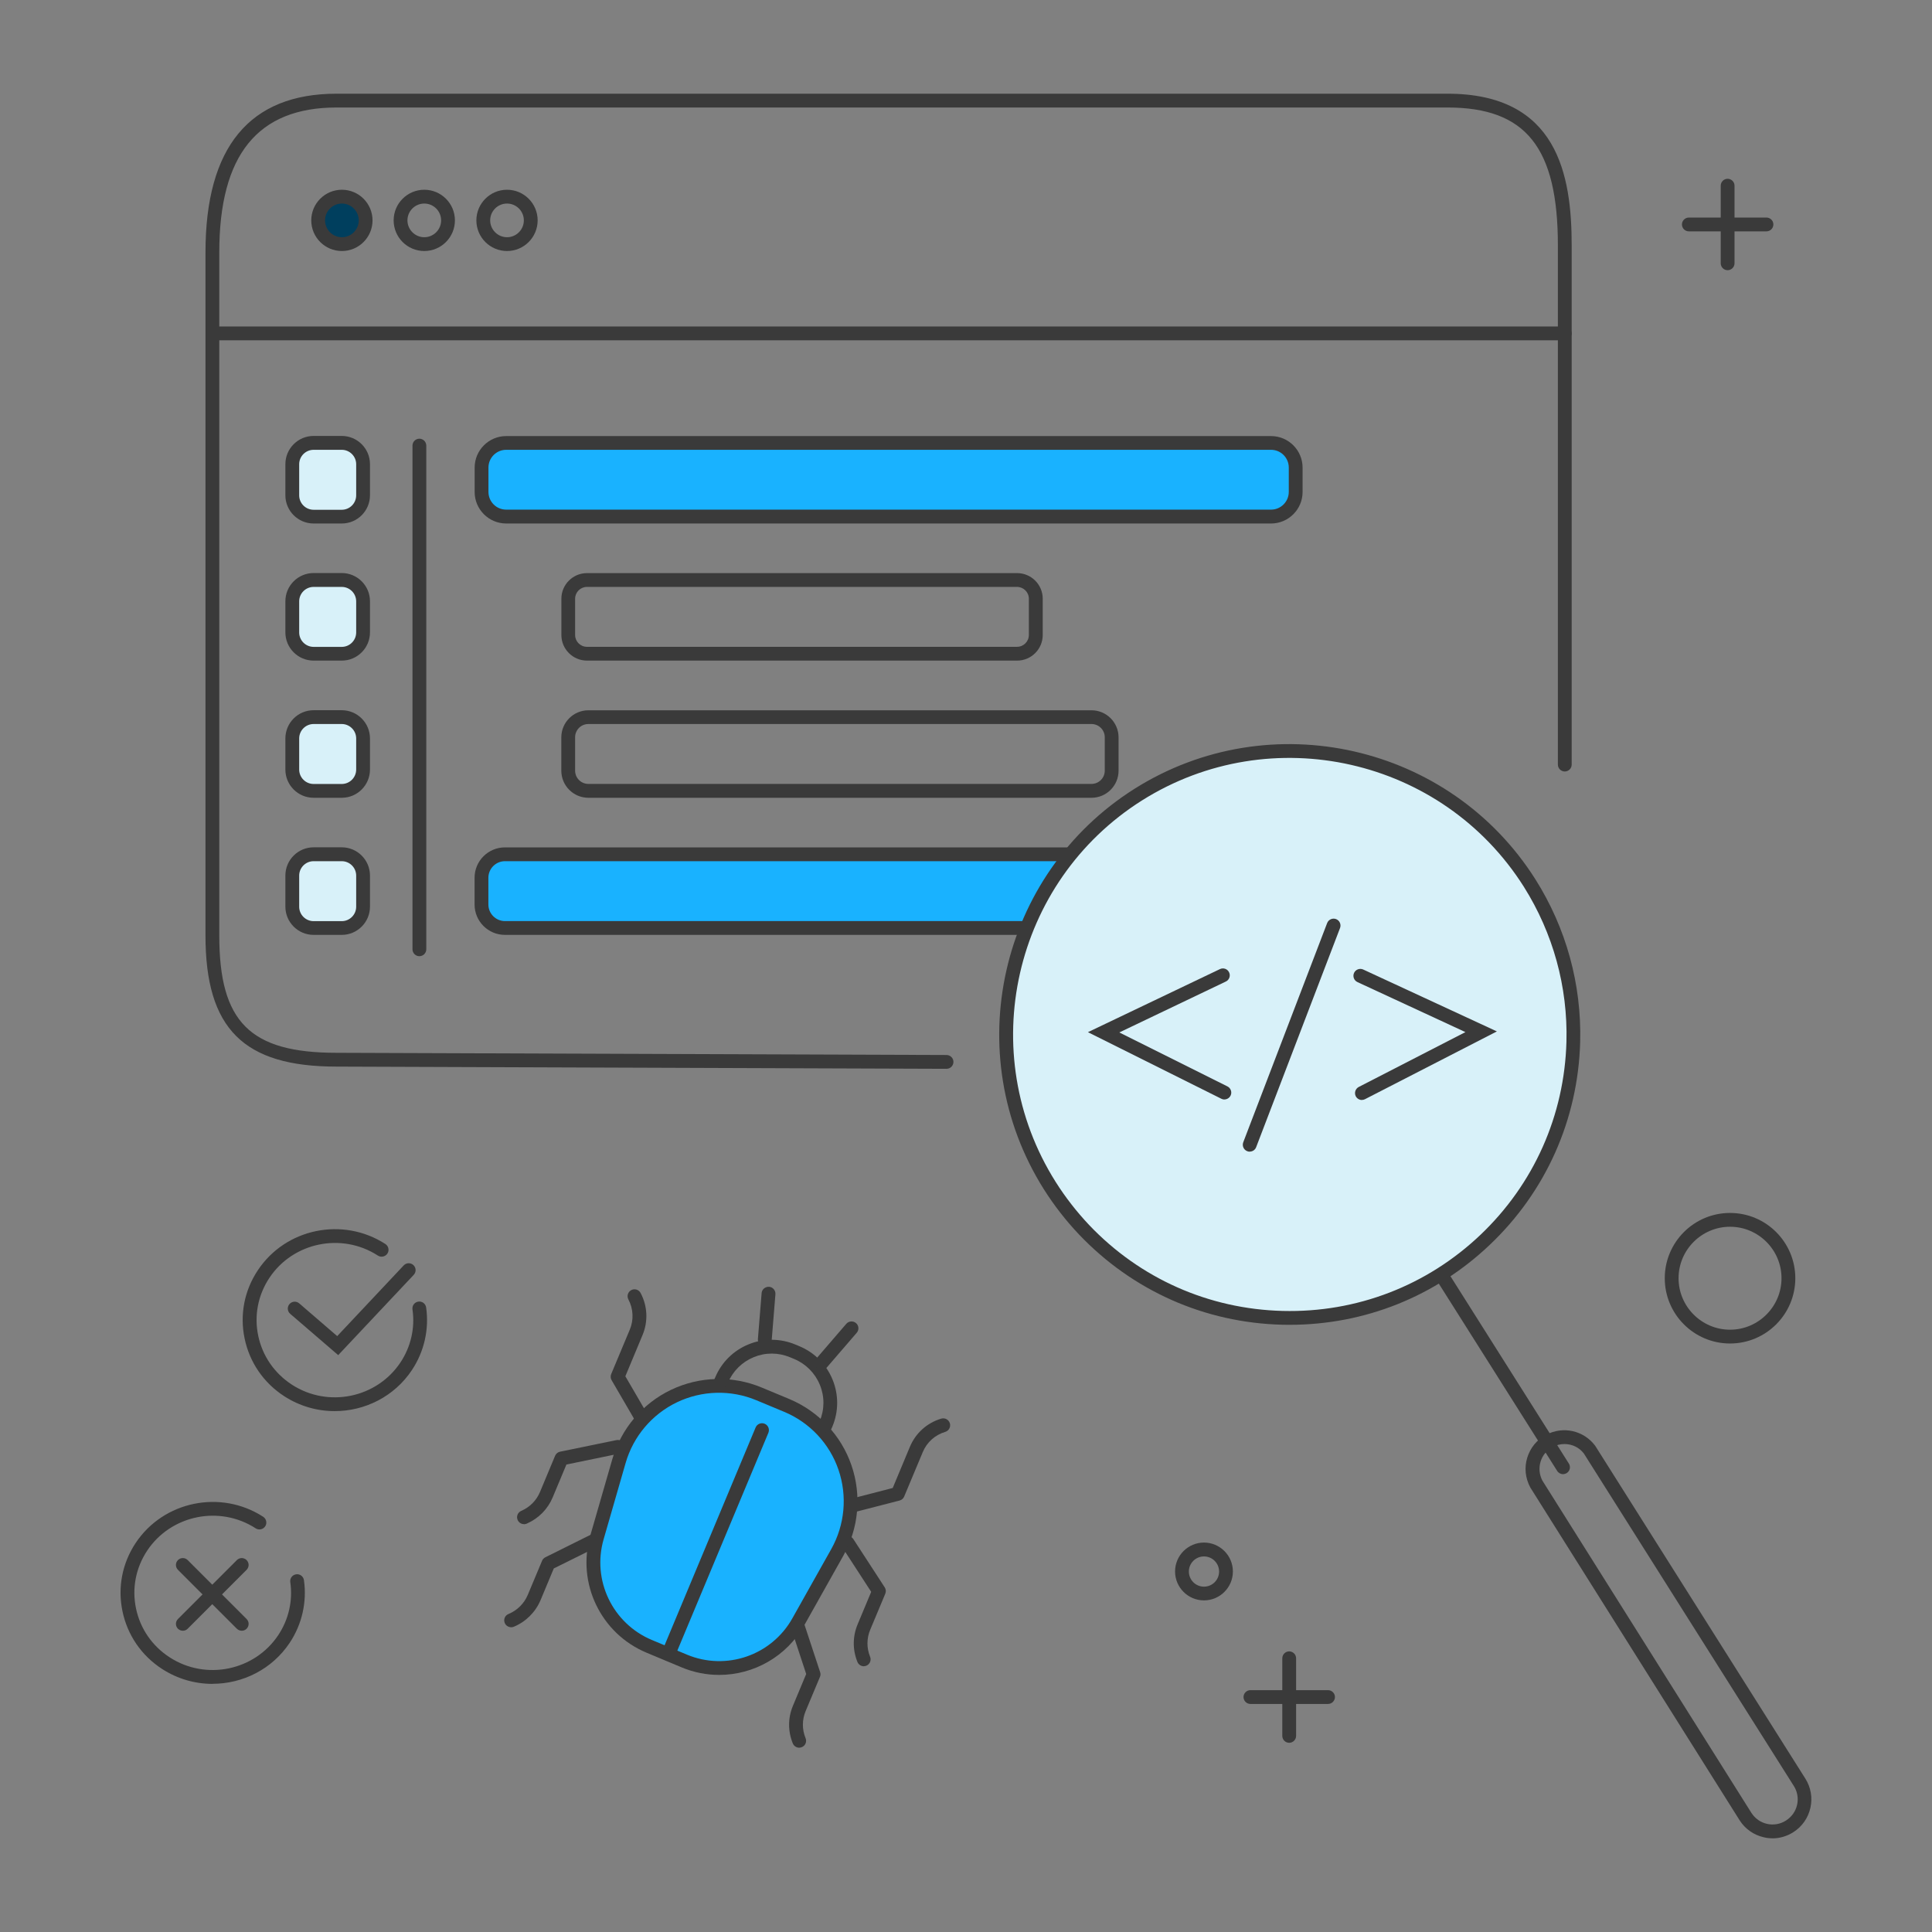 <?xml version="1.0" encoding="utf-8"?>
<svg xmlns="http://www.w3.org/2000/svg" id="a" viewBox="0 0 280 280">
  <rect x="0" y="0" width="280" height="280" fill="#808080" stroke="none"/>
  <path d="M226.78,49.32H31.78c-.55,0-1-.45-1-1s.45-1,1-1h195c.55,0,1,.45,1,1s-.45,1-1,1Z" fill="#3a3a3a" stroke-width="0"/>
  <path d="M137.18,154.9h0l-88.4-.32c-13.49,0-19-5.5-19-19V36.58c0-15.26,6.39-23,19-23h161c15.95,0,18,11.76,18,22v75.23c0,.55-.45,1-1,1s-1-.45-1-1V35.58c0-14.21-4.64-20-16-20H48.78c-11.44,0-17,6.87-17,21v99c0,12.55,4.45,17,17,17l88.4.32c.55,0,1,.45,1,1,0,.55-.45,1-1,1Z" fill="#3a3a3a" stroke-width="0"/>
  <path id="b" d="M52.99,31.94c0,1.9-1.54,3.44-3.44,3.44s-3.44-1.54-3.44-3.44,1.54-3.44,3.44-3.44,3.44,1.54,3.44,3.44Z" fill="#003f5e" stroke-width="0"/>
  <path d="M49.55,36.38c-2.45,0-4.44-1.99-4.44-4.44s1.99-4.44,4.44-4.44,4.44,1.99,4.44,4.44-1.99,4.44-4.44,4.44ZM49.55,29.5c-1.35,0-2.44,1.1-2.44,2.44s1.1,2.44,2.44,2.44,2.44-1.09,2.44-2.44-1.1-2.44-2.44-2.44Z" fill="#3a3a3a" stroke-width="0"/>
  <path d="M61.49,36.38c-2.45,0-4.44-1.99-4.44-4.44s1.99-4.44,4.44-4.44,4.44,1.99,4.44,4.44-1.99,4.44-4.44,4.44ZM61.49,29.5c-1.35,0-2.44,1.1-2.44,2.44s1.1,2.44,2.44,2.44,2.44-1.09,2.44-2.44-1.1-2.44-2.44-2.44Z" fill="#3a3a3a" stroke-width="0"/>
  <path d="M73.48,36.38c-2.45,0-4.44-1.99-4.44-4.44s1.99-4.44,4.44-4.44,4.44,1.99,4.44,4.44-1.99,4.44-4.44,4.44ZM73.48,29.5c-1.35,0-2.44,1.1-2.44,2.44s1.1,2.44,2.44,2.44,2.44-1.09,2.44-2.44-1.1-2.44-2.44-2.44Z" fill="#3a3a3a" stroke-width="0"/>
  <path d="M75.94,220.89c-.39,0-.76-.23-.92-.61-.22-.51.02-1.1.52-1.31,1.23-.53,2.2-1.5,2.72-2.74l2.19-5.25c.13-.3.4-.53.72-.59l8.18-1.68c.54-.11,1.07.24,1.18.78s-.24,1.07-.78,1.18l-7.66,1.58-1.99,4.76c-.72,1.72-2.06,3.07-3.77,3.81-.13.06-.26.08-.39.08Z" fill="#3a3a3a" stroke-width="0"/>
  <path d="M125.2,241.49c-.39,0-.77-.23-.93-.62-.72-1.76-.71-3.69.02-5.45l1.97-4.72-4.26-6.56c-.3-.46-.17-1.08.29-1.38.46-.3,1.08-.17,1.38.29l4.55,7c.18.28.21.63.08.93l-2.18,5.21c-.53,1.26-.53,2.65-.02,3.92.21.51-.04,1.09-.55,1.3-.12.05-.25.07-.38.07Z" fill="#3a3a3a" stroke-width="0"/>
  <path d="M74.08,235.83c-.39,0-.77-.23-.93-.62-.21-.51.03-1.09.55-1.3,1.25-.51,2.27-1.52,2.79-2.77l2.07-4.94c.09-.22.26-.4.48-.51l6.92-3.44c.49-.25,1.09-.04,1.34.45.25.49.04,1.09-.45,1.34l-6.59,3.27-1.92,4.6c-.73,1.73-2.14,3.14-3.88,3.85-.12.05-.25.08-.38.08Z" fill="#3a3a3a" stroke-width="0"/>
  <path d="M115.83,253.29c-.39,0-.77-.23-.93-.62-.72-1.76-.72-3.7.02-5.46l1.92-4.6-2.3-6.99c-.17-.52.11-1.09.64-1.26.52-.17,1.09.11,1.26.64l2.42,7.34c.08.23.07.48-.03.7l-2.07,4.94c-.53,1.27-.53,2.66-.01,3.93.21.51-.03,1.1-.55,1.3-.12.05-.25.08-.38.08Z" fill="#3a3a3a" stroke-width="0"/>
  <path d="M93.06,206.63c-.34,0-.68-.18-.87-.5l-3.55-6.1c-.16-.27-.18-.6-.06-.89l2.69-6.43c.6-1.42.52-3.02-.2-4.39-.26-.49-.07-1.09.42-1.35.49-.26,1.09-.07,1.35.42,1.01,1.9,1.11,4.12.28,6.1l-2.49,5.97,3.3,5.67c.28.48.12,1.09-.36,1.37-.16.09-.33.14-.5.14Z" fill="#3a3a3a" stroke-width="0"/>
  <path d="M123.28,219.26c-.45,0-.85-.3-.97-.75-.14-.54.18-1.08.72-1.22l6.35-1.64,2.49-5.97c.83-1.98,2.48-3.47,4.54-4.08.53-.16,1.09.14,1.25.67.16.53-.14,1.09-.67,1.25-1.48.44-2.67,1.51-3.26,2.94l-2.69,6.43c-.12.29-.37.5-.67.58l-6.83,1.76c-.08.02-.17.03-.25.03Z" fill="#3a3a3a" stroke-width="0"/>
  <path d="M99.16,240.72l-5.07-2.12c-6.16-2.58-9.42-9.36-7.57-15.78l3.19-11.06c2.49-8.66,11.99-13.22,20.31-9.74l4.01,1.67c8.32,3.48,11.75,13.43,7.33,21.29l-5.64,10.04c-3.27,5.83-10.39,8.28-16.55,5.7Z" fill="#19b2ff" stroke-width="0"/>
  <path d="M104.23,242.74c-1.83,0-3.68-.35-5.46-1.1h0l-5.07-2.12c-6.63-2.77-10.14-10.08-8.15-16.98l3.19-11.06c1.27-4.4,4.36-8.07,8.5-10.05,4.13-1.98,8.93-2.1,13.15-.34l4.01,1.67c4.23,1.77,7.51,5.27,9,9.6,1.49,4.33,1.06,9.11-1.18,13.11l-5.64,10.04c-2.58,4.59-7.37,7.23-12.35,7.23ZM99.55,239.8c5.7,2.38,12.27.12,15.29-5.27l5.64-10.04c1.96-3.5,2.34-7.68,1.04-11.48s-4.18-6.86-7.88-8.4l-4.01-1.67c-3.7-1.55-7.9-1.44-11.52.29-3.62,1.74-6.33,4.94-7.44,8.8l-3.19,11.06c-1.71,5.93,1.3,12.21,7,14.59l5.07,2.12Z" fill="#3a3a3a" stroke-width="0"/>
  <path d="M119.6,207.66c-.13,0-.26-.02-.39-.08-.51-.21-.75-.8-.54-1.31l.13-.3c.71-1.7.72-3.57.02-5.27-.7-1.7-2.02-3.03-3.71-3.74l-.6-.25c-1.7-.71-3.57-.72-5.27-.02-1.7.7-3.03,2.02-3.74,3.71l-.13.3c-.21.51-.8.75-1.31.54-.51-.21-.75-.8-.54-1.31l.13-.3c.92-2.19,2.63-3.89,4.82-4.79,2.2-.9,4.61-.89,6.8.02l.6.25c2.19.92,3.89,2.63,4.79,4.83.9,2.2.89,4.61-.02,6.8l-.13.3c-.16.38-.53.61-.92.61Z" fill="#3a3a3a" stroke-width="0"/>
  <path d="M97.09,240.21c-.13,0-.26-.02-.39-.08-.51-.21-.75-.8-.54-1.31l13.35-31.94c.21-.51.8-.75,1.31-.54.51.21.75.8.54,1.31l-13.35,31.94c-.16.38-.53.61-.92.61Z" fill="#3a3a3a" stroke-width="0"/>
  <path d="M119.04,198.57c-.23,0-.46-.08-.65-.24-.42-.36-.47-.99-.1-1.41l4.36-5.06c.36-.42.99-.46,1.41-.11.42.36.47.99.1,1.41l-4.36,5.06c-.2.23-.48.35-.76.35Z" fill="#3a3a3a" stroke-width="0"/>
  <path d="M110.84,195.15s-.05,0-.08,0c-.55-.04-.96-.53-.92-1.08l.54-6.66c.04-.55.53-.95,1.08-.92.55.04.96.53.92,1.08l-.54,6.66c-.04.52-.48.92-1,.92Z" fill="#3a3a3a" stroke-width="0"/>
  <path d="M192.47,246.95h-11.25c-.55,0-1-.45-1-1s.45-1,1-1h11.25c.55,0,1,.45,1,1s-.45,1-1,1Z" fill="#3a3a3a" stroke-width="0"/>
  <path d="M186.84,252.58c-.55,0-1-.45-1-1v-11.25c0-.55.45-1,1-1s1,.45,1,1v11.25c0,.55-.45,1-1,1Z" fill="#3a3a3a" stroke-width="0"/>
  <path d="M174.49,231.94c-2.31,0-4.19-1.88-4.19-4.19s1.88-4.19,4.19-4.19,4.19,1.88,4.19,4.19-1.88,4.19-4.19,4.19ZM174.49,225.57c-1.21,0-2.19.98-2.19,2.19s.98,2.19,2.19,2.19,2.19-.98,2.19-2.19-.98-2.19-2.19-2.19Z" fill="#3a3a3a" stroke-width="0"/>
  <path d="M49.02,196.4l-6.96-5.99c-.42-.36-.47-.99-.11-1.41.36-.42.99-.47,1.41-.11l5.51,4.75,9.64-10.25c.38-.4,1.01-.42,1.41-.04.4.38.42,1.01.04,1.41l-10.95,11.64Z" fill="#3a3a3a" stroke-width="0"/>
  <path d="M48.5,204.51c-2.51,0-5.04-.7-7.29-2.15-3-1.94-5.04-4.91-5.76-8.38-.72-3.44-.04-6.95,1.92-9.89,4.03-6.07,12.32-7.78,18.48-3.8.46.3.6.92.3,1.38s-.92.6-1.38.3c-5.24-3.39-12.29-1.94-15.73,3.23-1.65,2.49-2.23,5.46-1.62,8.37.61,2.94,2.35,5.46,4.89,7.11,5.24,3.39,12.29,1.94,15.73-3.23,1.51-2.27,2.13-5,1.74-7.68-.08-.55.3-1.05.85-1.13.55-.08,1.05.3,1.13.85.45,3.17-.28,6.39-2.06,9.07-2.56,3.85-6.83,5.95-11.19,5.95Z" fill="#3a3a3a" stroke-width="0"/>
  <path d="M26.5,236.34c-.26,0-.51-.1-.71-.29-.39-.39-.39-1.02,0-1.41l8.54-8.54c.39-.39,1.02-.39,1.41,0s.39,1.02,0,1.41l-8.54,8.54c-.2.2-.45.29-.71.29Z" fill="#3a3a3a" stroke-width="0"/>
  <path d="M35.04,236.34c-.26,0-.51-.1-.71-.29l-8.54-8.54c-.39-.39-.39-1.02,0-1.41.39-.39,1.02-.39,1.41,0l8.54,8.54c.39.39.39,1.02,0,1.41-.2.2-.45.29-.71.29Z" fill="#3a3a3a" stroke-width="0"/>
  <path d="M30.8,244.04c-2.51,0-5.04-.7-7.29-2.15-3-1.94-5.04-4.91-5.76-8.38-.72-3.44-.04-6.95,1.91-9.89,4.04-6.07,12.32-7.78,18.48-3.8.46.3.6.92.3,1.38s-.92.6-1.38.3c-5.24-3.39-12.29-1.94-15.73,3.23-1.65,2.49-2.23,5.46-1.62,8.37.61,2.94,2.35,5.46,4.89,7.1,5.24,3.39,12.29,1.94,15.73-3.23,1.51-2.27,2.13-5,1.74-7.68-.08-.55.3-1.05.85-1.13.55-.08,1.05.3,1.13.85.45,3.17-.28,6.39-2.06,9.07-2.56,3.85-6.83,5.95-11.19,5.95Z" fill="#3a3a3a" stroke-width="0"/>
  <path d="M250.73,194.71c-5.22,0-9.46-4.24-9.46-9.46s4.24-9.46,9.46-9.46,9.46,4.24,9.46,9.46-4.24,9.46-9.46,9.46ZM250.73,177.79c-4.11,0-7.46,3.35-7.46,7.46s3.35,7.46,7.46,7.46,7.46-3.35,7.46-7.46-3.35-7.46-7.46-7.46Z" fill="#3a3a3a" stroke-width="0"/>
  <path d="M256.01,33.53h-11.25c-.55,0-1-.45-1-1s.45-1,1-1h11.25c.55,0,1,.45,1,1s-.45,1-1,1Z" fill="#3a3a3a" stroke-width="0"/>
  <path d="M250.38,39.16c-.55,0-1-.45-1-1v-11.25c0-.55.45-1,1-1s1,.45,1,1v11.25c0,.55-.45,1-1,1Z" fill="#3a3a3a" stroke-width="0"/>
  <rect x="69.78" y="64.19" width="118" height="10.68" rx="3.57" ry="3.57" fill="#19b2ff" stroke-width="0"/>
  <path d="M184.21,75.87h-110.85c-2.52,0-4.57-2.05-4.57-4.57v-3.53c0-2.52,2.05-4.57,4.57-4.57h110.85c2.52,0,4.57,2.05,4.57,4.57v3.53c0,2.52-2.05,4.57-4.57,4.57ZM73.36,65.19c-1.42,0-2.57,1.16-2.57,2.57v3.53c0,1.42,1.15,2.57,2.57,2.57h110.85c1.42,0,2.57-1.16,2.57-2.57v-3.53c0-1.42-1.15-2.57-2.57-2.57h-110.85Z" fill="#3a3a3a" stroke-width="0"/>
  <path d="M147.41,95.74h-62.34c-2.04,0-3.71-1.66-3.71-3.71v-5.26c0-2.04,1.66-3.71,3.71-3.71h62.34c2.04,0,3.71,1.66,3.71,3.71v5.26c0,2.04-1.66,3.71-3.71,3.71ZM85.06,85.06c-.94,0-1.71.77-1.71,1.71v5.26c0,.94.77,1.71,1.71,1.71h62.34c.94,0,1.71-.77,1.71-1.71v-5.26c0-.94-.77-1.71-1.71-1.71h-62.34Z" fill="#3a3a3a" stroke-width="0"/>
  <path d="M158.19,115.62h-72.92c-2.16,0-3.92-1.76-3.92-3.92v-4.84c0-2.16,1.76-3.92,3.92-3.92h72.92c2.16,0,3.92,1.76,3.92,3.92v4.84c0,2.16-1.76,3.92-3.92,3.92ZM85.27,104.93c-1.06,0-1.92.86-1.92,1.92v4.84c0,1.06.86,1.92,1.92,1.92h72.92c1.06,0,1.92-.86,1.92-1.92v-4.84c0-1.06-.86-1.92-1.92-1.92h-72.92Z" fill="#3a3a3a" stroke-width="0"/>
  <rect x="69.78" y="123.81" width="106.7" height="10.68" rx="3.4" ry="3.4" fill="#19b2ff" stroke-width="0"/>
  <path d="M173.08,135.49h-99.9c-2.43,0-4.4-1.97-4.4-4.4v-3.88c0-2.43,1.97-4.4,4.4-4.4h99.9c2.43,0,4.4,1.97,4.4,4.4v3.88c0,2.43-1.97,4.4-4.4,4.4ZM73.18,124.81c-1.32,0-2.4,1.08-2.4,2.4v3.88c0,1.32,1.08,2.4,2.4,2.4h99.9c1.32,0,2.4-1.08,2.4-2.4v-3.88c0-1.32-1.08-2.4-2.4-2.4h-99.9Z" fill="#3a3a3a" stroke-width="0"/>
  <path d="M256.88,266.42c-.41,0-.82-.04-1.23-.14-1.47-.33-2.72-1.2-3.53-2.47l-30.33-48.22c-.74-1.38-.89-2.9-.45-4.33s1.4-2.61,2.72-3.31c2.45-1.31,5.45-.65,7.12,1.57l30.46,48.24c.8,1.27,1.07,2.77.74,4.24-.33,1.47-1.2,2.72-2.47,3.53-.94.6-1.99.9-3.05.9ZM226.74,209.28c-.58,0-1.17.14-1.72.43-.85.45-1.47,1.21-1.75,2.13s-.18,1.9.27,2.75l30.27,48.12c.54.84,1.34,1.41,2.29,1.62.94.21,1.92.04,2.73-.48.85-.54,1.41-1.35,1.62-2.29s.04-1.92-.48-2.73h0s-30.42-48.17-30.42-48.17c-.67-.89-1.72-1.38-2.81-1.38Z" fill="#3a3a3a" stroke-width="0"/>
  <path d="M226.53,213.65c-.33,0-.66-.17-.85-.47l-17.67-27.96c-.3-.47-.16-1.08.31-1.38.47-.29,1.08-.16,1.38.31l17.67,27.96c.3.47.16,1.08-.31,1.38-.17.1-.35.15-.53.15Z" fill="#3a3a3a" stroke-width="0"/>
  <path id="c" d="M164.99,115.15c-19.2,12.11-24.95,37.49-12.85,56.69,1.44,2.28,3.1,4.42,4.95,6.37,15.65,16.46,41.68,17.12,58.14,1.47,7.88-7.49,12.48-17.8,12.77-28.68.21-8.13-1.99-16.14-6.32-23.02-12.13-19.18-37.49-24.93-56.7-12.84h0Z" fill="#d8f1f9" stroke-width="0"/>
  <path d="M186.93,192c-.36,0-.73,0-1.09-.01-11.25-.28-21.71-4.93-29.47-13.09-1.9-2-3.6-4.2-5.08-6.53-12.38-19.64-6.48-45.69,13.16-58.07h0c19.63-12.35,45.69-6.45,58.08,13.15,4.46,7.07,6.7,15.22,6.48,23.58-.31,11.21-4.96,21.65-13.09,29.37-7.89,7.5-18.15,11.6-29,11.6ZM165.53,115.99h0c-18.71,11.79-24.33,36.61-12.53,55.31,1.4,2.22,3.03,4.31,4.83,6.22,7.38,7.77,17.35,12.2,28.07,12.47,10.72.27,20.89-3.65,28.66-11.03,7.74-7.36,12.17-17.3,12.46-27.98.21-7.96-1.93-15.72-6.17-22.46-11.8-18.67-36.62-24.29-55.32-12.53Z" fill="#3a3a3a" stroke-width="0"/>
  <path d="M177.46,159.35c-.15,0-.3-.03-.45-.11l-19.34-9.65,19.13-9.14c.5-.24,1.1-.03,1.33.47.24.5.03,1.09-.47,1.33l-15.44,7.38,15.67,7.82c.49.25.7.85.45,1.34-.18.35-.53.55-.9.55Z" fill="#3a3a3a" stroke-width="0"/>
  <path d="M197.38,159.42c-.36,0-.71-.2-.89-.54-.25-.49-.06-1.09.43-1.35l15.46-7.95-15.65-7.25c-.5-.23-.72-.83-.49-1.33.23-.5.83-.72,1.33-.49l19.37,8.97-19.11,9.82c-.15.08-.3.11-.46.11Z" fill="#3a3a3a" stroke-width="0"/>
  <path d="M181.12,166.91c-.12,0-.24-.02-.36-.07-.52-.2-.77-.78-.58-1.29l12.16-31.77c.2-.52.78-.77,1.29-.58.52.2.77.78.58,1.29l-12.16,31.77c-.15.4-.53.64-.93.64Z" fill="#3a3a3a" stroke-width="0"/>
  <path d="M60.78,138.58c-.55,0-1-.45-1-1v-73c0-.55.45-1,1-1s1,.45,1,1v73c0,.55-.45,1-1,1Z" fill="#3a3a3a" stroke-width="0"/>
  <rect x="42.37" y="64.19" width="10.25" height="10.68" rx="3.09" ry="3.09" fill="#d8f1f9" stroke-width="0"/>
  <path d="M49.53,75.87h-4.08c-2.25,0-4.09-1.83-4.09-4.09v-4.51c0-2.25,1.83-4.09,4.09-4.09h4.08c2.25,0,4.09,1.83,4.09,4.09v4.51c0,2.25-1.83,4.09-4.09,4.09ZM45.45,65.19c-1.15,0-2.09.94-2.09,2.09v4.51c0,1.15.94,2.09,2.09,2.09h4.08c1.15,0,2.09-.94,2.09-2.09v-4.51c0-1.15-.94-2.09-2.09-2.09h-4.08Z" fill="#3a3a3a" stroke-width="0"/>
  <rect x="42.37" y="84.06" width="10.25" height="10.68" rx="3.09" ry="3.09" fill="#d8f1f9" stroke-width="0"/>
  <path d="M49.53,95.74h-4.08c-2.25,0-4.09-1.83-4.09-4.09v-4.51c0-2.25,1.83-4.09,4.09-4.09h4.08c2.25,0,4.09,1.83,4.09,4.09v4.51c0,2.25-1.83,4.09-4.09,4.09ZM45.45,85.06c-1.15,0-2.09.94-2.09,2.09v4.51c0,1.15.94,2.09,2.09,2.09h4.08c1.15,0,2.09-.94,2.09-2.09v-4.51c0-1.15-.94-2.09-2.09-2.09h-4.08Z" fill="#3a3a3a" stroke-width="0"/>
  <rect x="42.37" y="103.93" width="10.25" height="10.68" rx="3.09" ry="3.09" fill="#d8f1f9" stroke-width="0"/>
  <path d="M49.53,115.62h-4.08c-2.25,0-4.09-1.83-4.09-4.09v-4.51c0-2.25,1.83-4.09,4.09-4.09h4.08c2.25,0,4.09,1.83,4.09,4.09v4.51c0,2.25-1.83,4.09-4.09,4.09ZM45.45,104.93c-1.15,0-2.09.94-2.09,2.09v4.51c0,1.15.94,2.09,2.09,2.09h4.08c1.15,0,2.09-.94,2.09-2.09v-4.51c0-1.15-.94-2.09-2.09-2.09h-4.08Z" fill="#3a3a3a" stroke-width="0"/>
  <rect x="42.37" y="123.81" width="10.25" height="10.68" rx="3.09" ry="3.09" fill="#d8f1f9" stroke-width="0"/>
  <path d="M49.53,135.49h-4.08c-2.25,0-4.09-1.83-4.09-4.09v-4.51c0-2.25,1.83-4.09,4.09-4.09h4.08c2.25,0,4.09,1.83,4.09,4.09v4.51c0,2.25-1.83,4.09-4.09,4.09ZM45.45,124.81c-1.15,0-2.09.94-2.09,2.09v4.51c0,1.15.94,2.09,2.09,2.09h4.08c1.15,0,2.09-.94,2.09-2.09v-4.51c0-1.15-.94-2.09-2.09-2.09h-4.08Z" fill="#3a3a3a" stroke-width="0"/>
</svg>